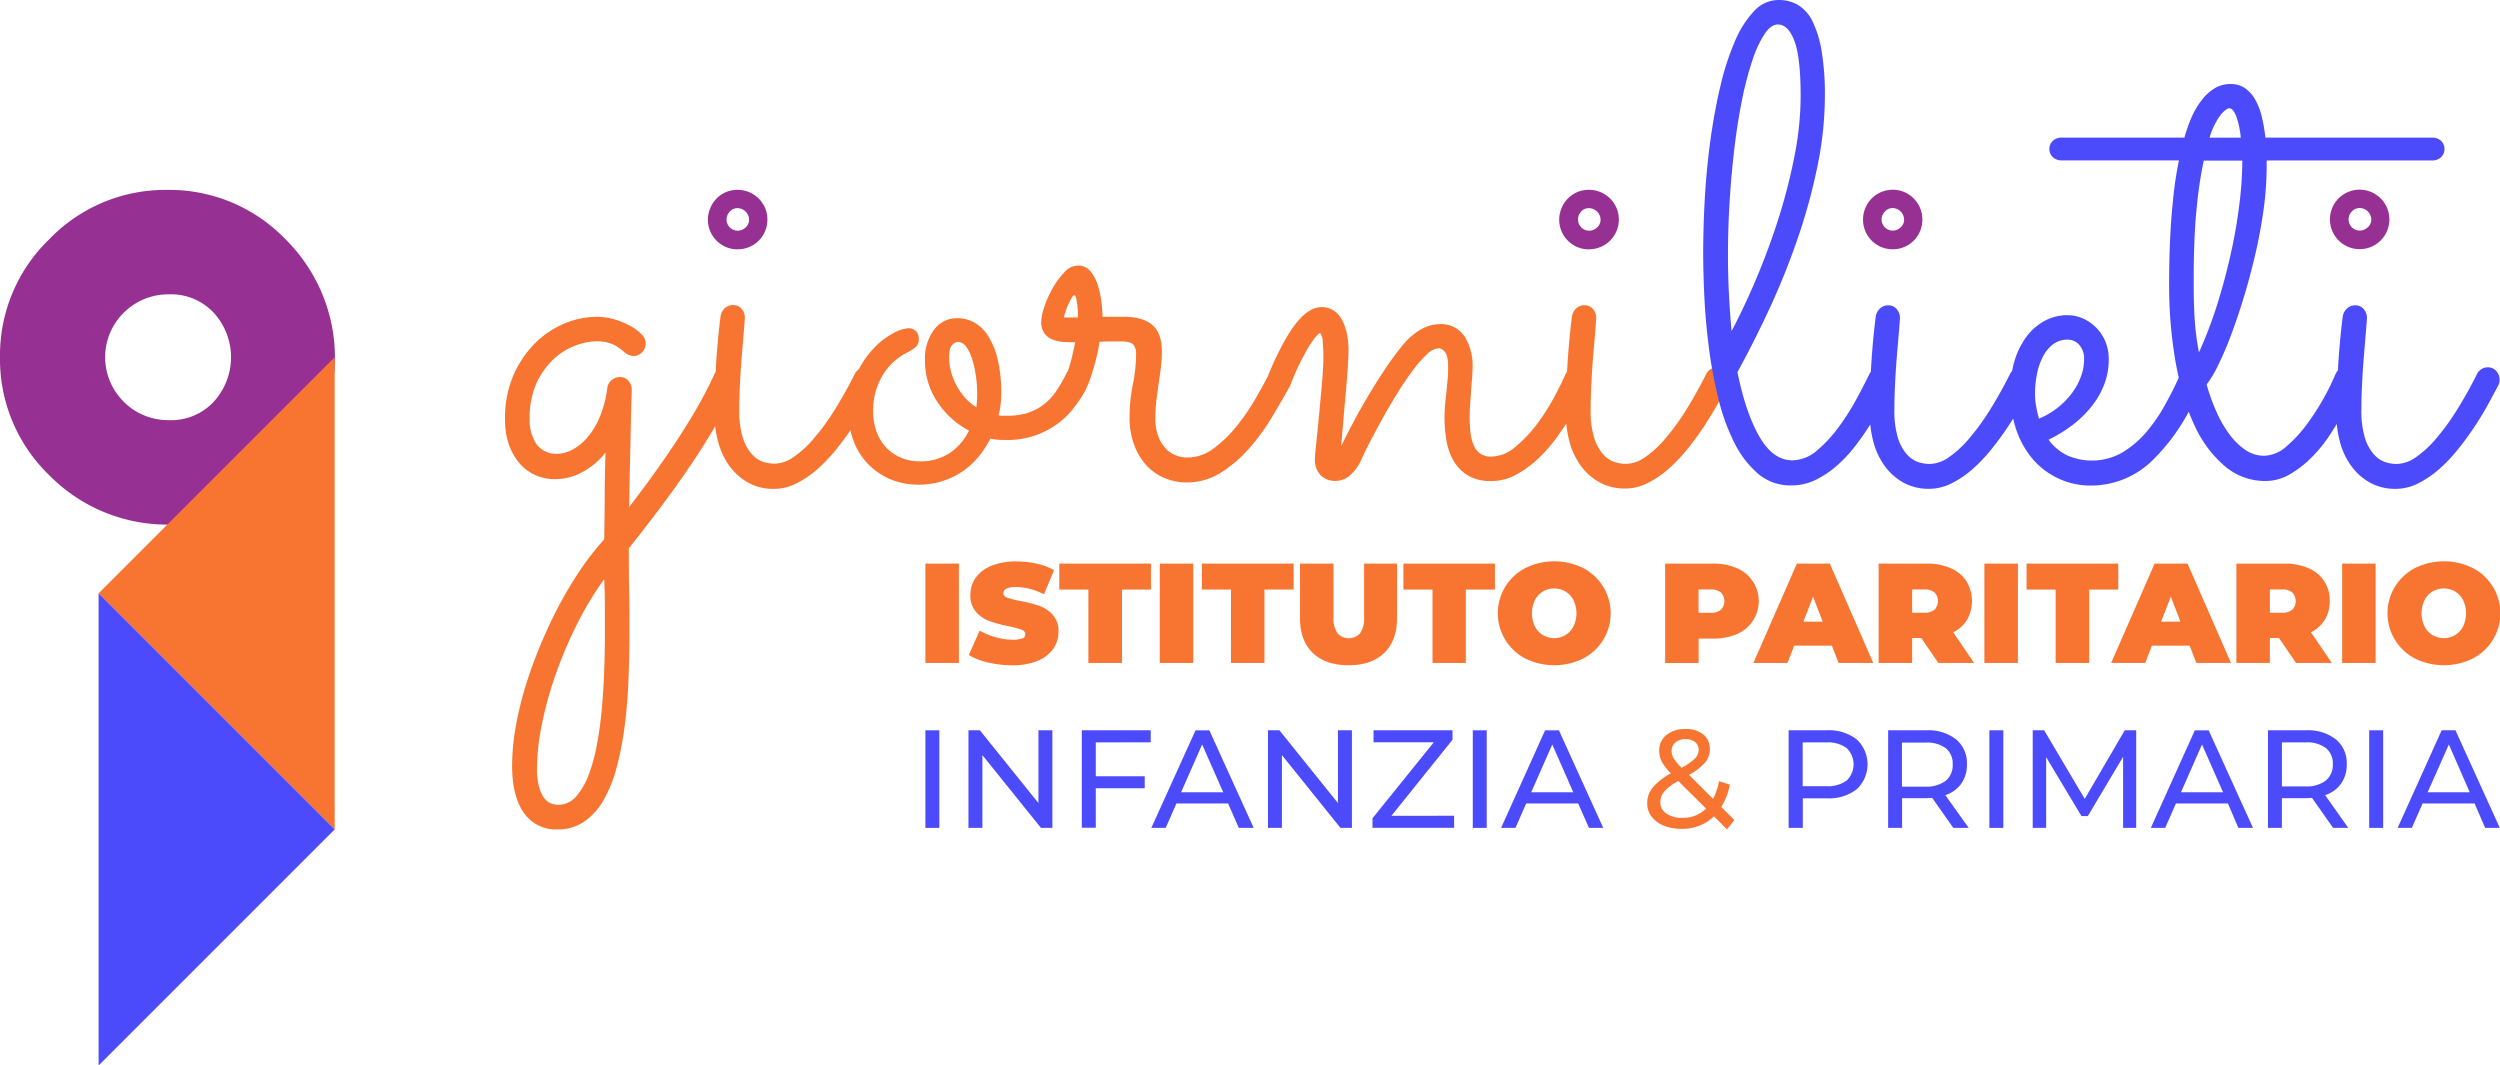 <svg xmlns="http://www.w3.org/2000/svg" viewBox="0 0 624.78 266.28"><defs><style>.cls-1{fill:#973093;}.cls-2{fill:#f77531;}.cls-3{fill:#4b4bfb;}</style></defs><title>Risorsa 1</title><g id="Livello_2" data-name="Livello 2"><g id="Livello_1-2" data-name="Livello 1"><path class="cls-1" d="M184.36,62.3a7.39,7.39,0,0,0,7.42-7.42,7.35,7.35,0,0,0-.57-2.9,7.64,7.64,0,0,0-1.6-2.36A7.53,7.53,0,0,0,181.46,48a7.22,7.22,0,0,0-2.36,1.59A7.44,7.44,0,0,0,177.51,52a7.41,7.41,0,0,0,6.85,10.32Zm-2-9.42a2.6,2.6,0,0,1,2-.86,2.94,2.94,0,0,1,2.85,2.86,2.59,2.59,0,0,1-.86,1.95,2.77,2.77,0,0,1-2,.82,2.8,2.8,0,0,1-2.78-2.77A2.79,2.79,0,0,1,182.4,52.88Z"/><path class="cls-1" d="M397.11,62.3A7.44,7.44,0,0,0,404,52a7.44,7.44,0,0,0-1.59-2.36A7.53,7.53,0,0,0,394.21,48a7.22,7.22,0,0,0-2.36,1.59A7.44,7.44,0,0,0,390.26,52a7.41,7.41,0,0,0,6.85,10.32Zm-2-9.42a2.6,2.6,0,0,1,2-.86A2.94,2.94,0,0,1,400,54.88a2.59,2.59,0,0,1-.86,1.95,2.77,2.77,0,0,1-2,.82,2.8,2.8,0,0,1-2.78-2.77A2.79,2.79,0,0,1,395.15,52.88Z"/><path class="cls-1" d="M473,62.3a7.38,7.38,0,0,0,7.42-7.42,7.35,7.35,0,0,0-.57-2.9A7.44,7.44,0,0,0,475.92,48a7.46,7.46,0,0,0-8.16,1.59A7.44,7.44,0,0,0,466.17,52a7.35,7.35,0,0,0-.57,2.9A7.38,7.38,0,0,0,473,62.3Zm-1.95-9.42A2.59,2.59,0,0,1,473,52a2.94,2.94,0,0,1,2.86,2.86,2.59,2.59,0,0,1-.86,1.95,2.79,2.79,0,0,1-2,.82,2.8,2.8,0,0,1-2.77-2.77A2.79,2.79,0,0,1,471.07,52.88Z"/><path class="cls-1" d="M592.61,48a7.4,7.4,0,0,0-10.32,6.85,7.42,7.42,0,1,0,14.84,0,7.35,7.35,0,0,0-.57-2.9A7.44,7.44,0,0,0,592.61,48Zm-.9,8.8a2.79,2.79,0,0,1-2,.82,2.8,2.8,0,0,1-2.77-2.77,2.79,2.79,0,0,1,.82-2,2.59,2.59,0,0,1,2-.86,2.94,2.94,0,0,1,2.86,2.86A2.59,2.59,0,0,1,591.71,56.83Z"/><path class="cls-1" d="M0,89.27a40.28,40.28,0,0,0,12.33,29.51,41.32,41.32,0,0,0,29.5,12.32,41.68,41.68,0,0,0,29.5-71.32A40.28,40.28,0,0,0,41.82,47.46a40.28,40.28,0,0,0-29.5,12.32A40.27,40.27,0,0,0,0,89.27Zm30.81,11a15.62,15.62,0,0,1,0-22A15.72,15.72,0,0,1,42,73.56a14.69,14.69,0,0,1,11.2,4.37,16.47,16.47,0,0,1,0,22.7A14.63,14.63,0,0,1,42,105,15.73,15.73,0,0,1,30.81,100.3Z"/><path class="cls-2" d="M231.27,140.85h8.37v24.83h-8.37Z"/><path class="cls-2" d="M246.93,165.56a16.1,16.1,0,0,1-4.81-1.86l2.7-6.1a17.58,17.58,0,0,0,4,1.65,15.68,15.68,0,0,0,4.22.62,6.68,6.68,0,0,0,2.49-.34,1.09,1.09,0,0,0,.74-1c0-.52-.32-.91-1-1.17a20.67,20.67,0,0,0-3.22-.85,37.56,37.56,0,0,1-4.78-1.3,8.2,8.2,0,0,1-3.34-2.27,6.13,6.13,0,0,1-1.42-4.27,7.39,7.39,0,0,1,1.31-4.26,8.78,8.78,0,0,1,3.92-3,16.36,16.36,0,0,1,6.34-1.1,23.47,23.47,0,0,1,5,.55,15.79,15.79,0,0,1,4.34,1.62l-2.52,6.06a15.35,15.35,0,0,0-6.91-1.84c-2.16,0-3.23.52-3.23,1.56,0,.5.32.87,1,1.12a20.55,20.55,0,0,0,3.15.8,32.12,32.12,0,0,1,4.79,1.22,8.35,8.35,0,0,1,3.39,2.25,6,6,0,0,1,1.44,4.26,7.27,7.27,0,0,1-1.32,4.24,8.79,8.79,0,0,1-3.92,3,15.9,15.9,0,0,1-6.33,1.12A26.07,26.07,0,0,1,246.93,165.56Z"/><path class="cls-2" d="M272,147.34h-7.27v-6.49h22.91v6.49H280.4v18.34H272Z"/><path class="cls-2" d="M289.84,140.85h8.37v24.83h-8.37Z"/><path class="cls-2" d="M307.65,147.34h-7.28v-6.49h22.92v6.49H316v18.34h-8.37Z"/><path class="cls-2" d="M328.08,163.17q-3.19-3.09-3.19-8.66V140.85h8.37v13.41a6.43,6.43,0,0,0,1,4,3.81,3.81,0,0,0,5.64,0,6.43,6.43,0,0,0,1-4V140.85h8.23v13.66q0,5.56-3.19,8.66t-8.9,3.08Q331.28,166.25,328.08,163.17Z"/><path class="cls-2" d="M358,147.34h-7.27v-6.49H373.6v6.49h-7.27v18.34H358Z"/><path class="cls-2" d="M381.23,164.58a12.72,12.72,0,0,1,0-22.63,16.36,16.36,0,0,1,14.4,0,12.73,12.73,0,0,1,0,22.63,16.36,16.36,0,0,1-14.4,0Zm10-5.87a5.43,5.43,0,0,0,2-2.16,7.55,7.55,0,0,0,0-6.56,5.39,5.39,0,0,0-2-2.17,5.61,5.61,0,0,0-5.64,0,5.48,5.48,0,0,0-2,2.17,7.64,7.64,0,0,0,0,6.56,5.52,5.52,0,0,0,2,2.16,5.55,5.55,0,0,0,5.64,0Z"/><path class="cls-2" d="M434.09,142a8.94,8.94,0,0,1,0,16.46,14.8,14.8,0,0,1-6,1.13h-3.58v6.1h-8.37V140.85h11.95A14.63,14.63,0,0,1,434.09,142Zm-4,10.37a3.11,3.11,0,0,0,0-4.29,3.7,3.7,0,0,0-2.55-.76h-3.05v5.82h3.05A3.7,3.7,0,0,0,430.11,152.36Z"/><path class="cls-2" d="M457.82,161.36h-9.44l-1.66,4.32H438.2l10.86-24.83h8.23l10.86,24.83h-8.66Zm-2.3-6-2.42-6.24-2.41,6.24Z"/><path class="cls-2" d="M480.14,159.44h-2.27v6.24h-8.38V140.85h12a14.58,14.58,0,0,1,6,1.14,8.73,8.73,0,0,1,3.94,3.26,9.54,9.54,0,0,1,.18,9.61,8.43,8.43,0,0,1-3.48,3.16l5.22,7.66h-8.94Zm3.33-11.37a3.72,3.72,0,0,0-2.55-.76h-3.05v5.82h3.05a3.72,3.72,0,0,0,2.55-.77,3.13,3.13,0,0,0,0-4.29Z"/><path class="cls-2" d="M495.92,140.85h8.38v24.83h-8.38Z"/><path class="cls-2" d="M513.73,147.34h-7.27v-6.49h22.92v6.49h-7.27v18.34h-8.38Z"/><path class="cls-2" d="M547.22,161.36h-9.43l-1.67,4.32H527.6l10.86-24.83h8.23l10.86,24.83h-8.66Zm-2.3-6-2.41-6.24-2.42,6.24Z"/><path class="cls-2" d="M569.54,159.44h-2.27v6.24H558.9V140.85h12a14.63,14.63,0,0,1,6,1.14,8.57,8.57,0,0,1,5.32,8.23,8.7,8.7,0,0,1-1.21,4.64,8.46,8.46,0,0,1-3.47,3.16l5.21,7.66h-8.94Zm3.33-11.37a3.7,3.7,0,0,0-2.55-.76h-3.05v5.82h3.05a3.7,3.7,0,0,0,2.55-.77,3.11,3.11,0,0,0,0-4.29Z"/><path class="cls-2" d="M585.33,140.85h8.37v24.83h-8.37Z"/><path class="cls-2" d="M603.56,164.58a12.73,12.73,0,0,1,0-22.63,16.36,16.36,0,0,1,14.4,0,12.72,12.72,0,0,1,0,22.63,16.36,16.36,0,0,1-14.4,0Zm10-5.87a5.52,5.52,0,0,0,2-2.16,7.64,7.64,0,0,0,0-6.56,5.48,5.48,0,0,0-2-2.17,5.61,5.61,0,0,0-5.64,0,5.39,5.39,0,0,0-2,2.17,7.55,7.55,0,0,0,0,6.56,5.43,5.43,0,0,0,2,2.16,5.55,5.55,0,0,0,5.64,0Z"/><path class="cls-2" d="M431.59,207.28,428.35,204a11.26,11.26,0,0,1-8.15,3.14,11.52,11.52,0,0,1-4.39-.8,7.19,7.19,0,0,1-3.05-2.25,5.32,5.32,0,0,1-1.1-3.29,6.16,6.16,0,0,1,1.38-4,15.94,15.94,0,0,1,4.55-3.54,12,12,0,0,1-2.27-2.89,5.8,5.8,0,0,1-.66-2.68,4.93,4.93,0,0,1,1.79-4,7.25,7.25,0,0,1,4.79-1.5,6.7,6.7,0,0,1,4.43,1.36,4.59,4.59,0,0,1,1.64,3.73,5.09,5.09,0,0,1-1.2,3.31,15.07,15.07,0,0,1-4,3.06l6,6a15.43,15.43,0,0,0,1.5-4.43l2.69.87a16.15,16.15,0,0,1-2.13,5.58l3.28,3.27Zm-5.22-5.19-6.94-6.9a12.53,12.53,0,0,0-3.5,2.6,4.13,4.13,0,0,0-1,2.7,3.31,3.31,0,0,0,1.51,2.82,6.67,6.67,0,0,0,4,1.08A8.17,8.17,0,0,0,426.37,202.09Zm-7.69-16.53a2.73,2.73,0,0,0-.92,2.14,3.61,3.61,0,0,0,.5,1.81,14.24,14.24,0,0,0,2,2.37,14.87,14.87,0,0,0,3.33-2.33,3,3,0,0,0,.92-2.13,2.44,2.44,0,0,0-.85-1.95,3.54,3.54,0,0,0-2.39-.73A3.71,3.71,0,0,0,418.68,185.56Z"/><path class="cls-2" d="M431.31,92.8a2.72,2.72,0,0,0-2.16-1,3,3,0,0,0-2.77,1.71,104.67,104.67,0,0,1-5.14,9.17,56.56,56.56,0,0,1-5.18,7.06,25.93,25.93,0,0,1-5,4.56,8.54,8.54,0,0,1-4.73,1.63,9.61,9.61,0,0,1-2.9-.48,6.82,6.82,0,0,1-2.85-2,11,11,0,0,1-2.2-4.12,23.28,23.28,0,0,1-.86-7c0-2.12.07-4.45.21-7s.29-4.92.49-7.18.35-4.2.49-5.83.2-2.61.2-2.94a3.19,3.19,0,0,0-.82-2.16,2.58,2.58,0,0,0-2-.93,3,3,0,0,0-2.25.85,3.48,3.48,0,0,0-1,2q-.86,6.85-1.21,13.75a3.54,3.54,0,0,0-.42.68c-.6,1.42-1.51,3.26-2.73,5.55A52.3,52.3,0,0,1,384.1,106a32.84,32.84,0,0,1-5.43,5.7,9.39,9.39,0,0,1-6,2.41,4.55,4.55,0,0,1-2.77-.78,4.89,4.89,0,0,1-1.63-2.11,11.62,11.62,0,0,1-.78-3.15,34.52,34.52,0,0,1-.2-3.75q0-1.55.12-3.3c.08-1.17.17-2.32.25-3.47s.16-2.21.24-3.21.12-1.87.12-2.57a13.66,13.66,0,0,0-2-7.67,7,7,0,0,0-6.27-3.1,9.69,9.69,0,0,0-4.53,1.27,16.24,16.24,0,0,0-4.77,4.11q-2.37,2.94-4.53,6.2c-1.44,2.18-2.81,4.36-4.11,6.56s-2.53,4.38-3.67,6.53-2.15,4.12-3,5.91c.16-1.58.34-3.53.53-5.87s.39-4.69.61-7.05.39-4.58.53-6.65.2-3.59.2-4.57a20.29,20.29,0,0,0-.36-3.83,13.75,13.75,0,0,0-1.14-3.42,6.62,6.62,0,0,0-2.08-2.49,5.34,5.34,0,0,0-3.18-.94q-3.18,0-6.41,4.12t-6.89,12.84a.83.83,0,0,1,0,.15c-.89,1.71-2,3.66-3.26,5.89a52.76,52.76,0,0,1-4.69,6.81,31.4,31.4,0,0,1-5.7,5.5,11,11,0,0,1-6.61,2.28,8.58,8.58,0,0,1-2.53-.44,7.21,7.21,0,0,1-2.61-1.59,9.2,9.2,0,0,1-2-3.06,12.56,12.56,0,0,1-.81-4.85,37.23,37.23,0,0,1,.24-4.17c.17-1.41.36-2.83.57-4.28s.41-2.84.57-4.19a31.63,31.63,0,0,0,.25-3.92c0-3.1-.82-5.32-2.45-6.68s-4-2-7.09-2c-.82,0-1.67,0-2.57,0s-1.81,0-2.73,0a30.31,30.31,0,0,0-.29-3.83,23.66,23.66,0,0,0-.93-4.21,10,10,0,0,0-1.84-3.38,3.85,3.85,0,0,0-3.06-1.38A4.63,4.63,0,0,0,266,68.05a19.21,19.21,0,0,0-2.93,4A24.56,24.56,0,0,0,261,76.65a12.84,12.84,0,0,0-.78,3.75,4.64,4.64,0,0,0,.82,2.93,4.53,4.53,0,0,0,2.08,1.55,8.91,8.91,0,0,0,2.73.58c1,.05,1.93.08,2.85.08-.49,2.39-.89,4.16-1.22,5.3-.25.86-.46,1.53-.65,2a1.79,1.79,0,0,0-.25.33,34.35,34.35,0,0,1-2.73,4.73,14.12,14.12,0,0,1-3.22,3.35,13.17,13.17,0,0,1-4,2,17.25,17.25,0,0,1-5,.65h-1.06a5.4,5.4,0,0,1-1-.08,24.17,24.17,0,0,0,.65-5.46,36.13,36.13,0,0,0-.89-8.56,18.93,18.93,0,0,0-2.41-5.87,9.86,9.86,0,0,0-3.46-3.34,8.62,8.62,0,0,0-4.16-1.07,7.09,7.09,0,0,0-5.92,2.94A12.17,12.17,0,0,0,231.16,90a18.38,18.38,0,0,0,3.1,10.44,21.35,21.35,0,0,0,7.91,7.18,14.33,14.33,0,0,1-4.69,5.5,13,13,0,0,1-7.7,2.16,11.48,11.48,0,0,1-4.73-.94,10.9,10.9,0,0,1-3.67-2.6,11.36,11.36,0,0,1-2.37-4,15.14,15.14,0,0,1-.81-5,17.3,17.3,0,0,1,.81-5.46A16.59,16.59,0,0,1,221.09,93a14.32,14.32,0,0,1,2.73-3,16,16,0,0,1,2.77-1.84,11.81,11.81,0,0,0,2.17-1.35,2.5,2.5,0,0,0,.85-2.07,2.47,2.47,0,0,0-2.77-2.69,9,9,0,0,0-3.67,1.26,18.83,18.83,0,0,0-4.89,3.83,23.68,23.68,0,0,0-3.67,5.17,3.06,3.06,0,0,0-1,1.15,104.67,104.67,0,0,1-5.14,9.17,56.56,56.56,0,0,1-5.18,7.06,25.93,25.93,0,0,1-5,4.56,8.54,8.54,0,0,1-4.73,1.63,9.61,9.61,0,0,1-2.9-.48,6.82,6.82,0,0,1-2.85-2,11,11,0,0,1-2.2-4.12,23.28,23.28,0,0,1-.86-7c0-2.12.07-4.45.21-7s.29-4.92.49-7.18.35-4.2.49-5.83.2-2.61.2-2.94a3.19,3.19,0,0,0-.82-2.16,2.58,2.58,0,0,0-2-.93,3,3,0,0,0-2.25.85,3.48,3.48,0,0,0-1,2q-.87,6.92-1.22,13.86a3.88,3.88,0,0,0-.33.57q-5.94,13.22-21.28,33.19.08-5.86.21-11.13c.08-3.51.14-6.59.2-9.26s.11-4.79.16-6.4.08-2.43.08-2.48a3.47,3.47,0,0,0-.77-2.2,2.59,2.59,0,0,0-2.16-1,3.16,3.16,0,0,0-2.12.77,3,3,0,0,0-1.06,1.92,27.62,27.62,0,0,1-1.92,7.34,19.05,19.05,0,0,1-3.14,5.13,12.63,12.63,0,0,1-3.71,3,8.06,8.06,0,0,1-3.63,1,6.07,6.07,0,0,1-5.3-2.4,10.72,10.72,0,0,1-1.71-6.33A21.27,21.27,0,0,1,134,95.93a19.33,19.33,0,0,1,4.24-6.07,16.34,16.34,0,0,1,5.47-3.46,15.3,15.3,0,0,1,5.38-1.11,10.57,10.57,0,0,1,2.81.33,9.23,9.23,0,0,1,2,.81,10.06,10.06,0,0,1,1.39.94c.35.3.64.53.85.7a3.36,3.36,0,0,0,2.2.89,2.8,2.8,0,0,0,2.12-.94,3,3,0,0,0,.9-2.16,3.17,3.17,0,0,0-.9-2.2s-.35-.33-.89-.81a12.14,12.14,0,0,0-2.33-1.55,20.38,20.38,0,0,0-3.63-1.47,15.86,15.86,0,0,0-4.64-.65,20.7,20.7,0,0,0-7.79,1.63,22.84,22.84,0,0,0-7.38,4.89,25.79,25.79,0,0,0-5.5,8.11A27.19,27.19,0,0,0,126.21,105a18.43,18.43,0,0,0,.9,5.87,14.68,14.68,0,0,0,2.53,4.69,11.37,11.37,0,0,0,4,3.1,12,12,0,0,0,5.18,1.09A14.23,14.23,0,0,0,145.5,118a18.19,18.19,0,0,0,5.83-4.89c-.11,3.15-.18,6.61-.2,10.36s-.07,7.53-.13,11.33a68.18,68.18,0,0,0-6.32,8.15,101,101,0,0,0-5.5,9.38c-1.69,3.27-3.22,6.62-4.61,10.08A107.19,107.19,0,0,0,131,172.63a83.38,83.38,0,0,0-2.25,9.82,56.27,56.27,0,0,0-.77,8.85q0,7.66,2.93,11.83a9.67,9.67,0,0,0,8.4,4.15,11.58,11.58,0,0,0,6.65-1.91,16.41,16.41,0,0,0,4.81-5.3,32.74,32.74,0,0,0,3.26-8,77.84,77.84,0,0,0,2-10q.74-5.41,1-11.41t.28-12.11c0-4.08,0-7.83-.08-11.25s-.08-6.85-.08-10.28q10.11-12.63,16.72-22.67,2.69-4.08,4.87-7.85a27,27,0,0,0,.71,3.81,18.13,18.13,0,0,0,2.86,6.16,14.47,14.47,0,0,0,4.69,4.16,13,13,0,0,0,6.44,1.55,12.35,12.35,0,0,0,5.62-1.39,24.63,24.63,0,0,0,5.31-3.62,41.22,41.22,0,0,0,4.77-5.06c1.21-1.52,2.33-3,3.39-4.59a17.44,17.44,0,0,0,.81,2.72,16.64,16.64,0,0,0,3.66,5.78,17,17,0,0,0,5.55,3.76,18,18,0,0,0,7,1.34,19.46,19.46,0,0,0,6-.9,19,19,0,0,0,9-6.07,23.89,23.89,0,0,0,2.93-4.53,17.35,17.35,0,0,0,3.59.33,21.1,21.1,0,0,0,12.52-3.55,19.72,19.72,0,0,0,4.32-3.91,33.68,33.68,0,0,0,3.22-4.69c.22-.43.43-.91.65-1.43a1.22,1.22,0,0,0,.07-.17s0,0,0,0a4.89,4.89,0,0,0,.41-1c.22-.6.48-1.37.78-2.33s.61-2.06.93-3.34a40.36,40.36,0,0,0,.82-4.11c1-.06,2-.09,2.9-.09h2.48q2.37,0,3.06.78a3.4,3.4,0,0,1,.69,2.32,39.19,39.19,0,0,1-.81,7.71,40.43,40.43,0,0,0-.82,8.11,19.56,19.56,0,0,0,1.14,6.89,15.43,15.43,0,0,0,3.06,5.14,12.84,12.84,0,0,0,4.53,3.18,14.19,14.19,0,0,0,5.54,1.1,15.8,15.8,0,0,0,8.69-2.53,32.89,32.89,0,0,0,7.13-6.19,54.38,54.38,0,0,0,5.67-7.87q2.49-4.2,4.36-7.55a2.82,2.82,0,0,0,.19-.51,63.2,63.2,0,0,1,4.7-9.64c1.25-1.87,2.12-2.9,2.61-3.06a3.75,3.75,0,0,1,.66,2.29c.1,1.25.16,2.55.16,3.91,0,1-.06,2.31-.16,3.83s-.25,3.17-.41,4.94-.33,3.55-.49,5.34-.33,3.46-.49,5-.3,2.89-.41,4-.16,1.86-.16,2.24a5.43,5.43,0,0,0,1.43,4,5.11,5.11,0,0,0,3.79,1.42,5.62,5.62,0,0,0,3.34-1.18,12.15,12.15,0,0,0,3.26-4.6c.55-1.2,1.29-2.71,2.24-4.53s2-3.74,3.1-5.75,2.31-4,3.59-6.08,2.53-3.87,3.75-5.5a27.58,27.58,0,0,1,3.51-4,4.72,4.72,0,0,1,3-1.51,2.17,2.17,0,0,1,1.46.93c.55.63.82,1.81.82,3.55,0,1,0,2.12-.12,3.26s-.19,2.29-.33,3.43-.25,2.23-.33,3.26-.12,2-.12,2.77a35.74,35.74,0,0,0,.45,5.67,15.41,15.41,0,0,0,1.75,5.14,10.32,10.32,0,0,0,3.59,3.75,11.1,11.1,0,0,0,5.95,1.43,12.76,12.76,0,0,0,6.24-1.64,26.29,26.29,0,0,0,5.55-4.07,37.82,37.82,0,0,0,4.69-5.43c.79-1.11,1.52-2.19,2.21-3.23a27.48,27.48,0,0,0,.76,4.37,18.13,18.13,0,0,0,2.86,6.16,14.47,14.47,0,0,0,4.69,4.16,13,13,0,0,0,6.44,1.55,12.35,12.35,0,0,0,5.62-1.39,24.63,24.63,0,0,0,5.31-3.62,41.22,41.22,0,0,0,4.77-5.06q2.24-2.81,4.11-5.67t3.35-5.54c1-1.8,1.79-3.32,2.44-4.57a2.71,2.71,0,0,0,.33-1.38A3.17,3.17,0,0,0,431.31,92.8ZM151.17,158.93q0,3.91-.17,8.56t-.57,9.34q-.41,4.68-1.22,9.09a43.92,43.92,0,0,1-2.12,7.79,17,17,0,0,1-3.18,5.42,5.8,5.8,0,0,1-4.4,2,5.33,5.33,0,0,1-1.76-.33,3.88,3.88,0,0,1-1.71-1.3,8.19,8.19,0,0,1-1.3-2.78,17.22,17.22,0,0,1-.54-4.81,56,56,0,0,1,1.19-10.72,92.7,92.7,0,0,1,3.38-12.35,108.44,108.44,0,0,1,5.3-12.6A82.2,82.2,0,0,1,151,144.74q.17,3.67.17,7.18ZM244,101.76a12.19,12.19,0,0,1-3-2.56A16.93,16.93,0,0,1,238.87,96a15.73,15.73,0,0,1-1.27-3.39,14.16,14.16,0,0,1-.4-3.26q0-2.45.81-3.18a2.27,2.27,0,0,1,1.31-.73,2.62,2.62,0,0,1,2.12,1.18,10.54,10.54,0,0,1,1.51,3.1,27.11,27.11,0,0,1,.93,4.2,31.22,31.22,0,0,1,.33,4.48A22.58,22.58,0,0,1,244,101.76Zm21.86-22.42c.11-.43.27-1,.49-1.63a15.17,15.17,0,0,1,.73-1.83,14.82,14.82,0,0,1,.78-1.47c.24-.41.45-.61.61-.61s.31.21.45.65A10,10,0,0,1,269.2,76c.08.6.14,1.21.17,1.83s0,1.13,0,1.51Z"/><polygon class="cls-2" points="24.64 148.28 83.64 89.28 83.64 207.28 83.64 207.28 24.64 148.28"/><path class="cls-3" d="M231.27,182.51h3.48V206.9h-3.48Z"/><path class="cls-3" d="M263,182.51V206.9h-2.85l-14.64-18.19V206.9h-3.48V182.51h2.85l14.64,18.19V182.51Z"/><path class="cls-3" d="M273.85,185.54V194h12.23v3H273.85v9.86h-3.49V182.51h17.22v3Z"/><path class="cls-3" d="M306.92,200.8H294l-2.68,6.1h-3.59l11.05-24.39h3.45l11.08,24.39H309.6ZM305.7,198l-5.27-11.95L295.17,198Z"/><path class="cls-3" d="M337.86,182.51V206.9H335l-14.63-18.19V206.9h-3.49V182.51h2.86l14.63,18.19V182.51Z"/><path class="cls-3" d="M363.4,203.87v3H343v-2.37l15.33-19H343.26v-3H363v2.37l-15.26,19Z"/><path class="cls-3" d="M368.07,182.51h3.48V206.9h-3.48Z"/><path class="cls-3" d="M394.41,200.8h-13l-2.68,6.1h-3.59l11-24.39h3.45l11.08,24.39H397.1ZM393.19,198l-5.26-11.95L382.67,198Z"/><path class="cls-3" d="M464,184.77a8.52,8.52,0,0,1,0,12.48,11.3,11.3,0,0,1-7.46,2.26h-6v7.39H447V182.51h9.51A11.3,11.3,0,0,1,464,184.77Zm-2.51,10.3a5.61,5.61,0,0,0,0-8.12,7.87,7.87,0,0,0-5.05-1.41h-5.93v10.94h5.93A7.87,7.87,0,0,0,461.49,195.07Z"/><path class="cls-3" d="M488.15,206.9l-5.26-7.49c-.65,0-1.17.07-1.54.07h-6v7.42h-3.48V182.51h9.51a11.3,11.3,0,0,1,7.46,2.26,7.69,7.69,0,0,1,2.72,6.24,8.18,8.18,0,0,1-1.4,4.81,7.87,7.87,0,0,1-4,2.89L492,206.9Zm-1.85-11.81A5,5,0,0,0,488,191,4.92,4.92,0,0,0,486.3,187a7.87,7.87,0,0,0-5.05-1.41h-5.93v11h5.93A7.81,7.81,0,0,0,486.3,195.09Z"/><path class="cls-3" d="M497.17,182.51h3.49V206.9h-3.49Z"/><path class="cls-3" d="M530.59,206.9l0-17.77-8.81,14.81h-1.6l-8.82-14.71V206.9H508V182.51h2.86L521,199.65l10-17.14h2.86l0,24.39Z"/><path class="cls-3" d="M556.79,200.8h-13l-2.68,6.1h-3.59l11-24.39h3.45l11.08,24.39h-3.65ZM555.57,198l-5.26-11.95L545.05,198Z"/><path class="cls-3" d="M583.07,206.9l-5.27-7.49c-.65,0-1.16.07-1.53.07h-6v7.42h-3.48V182.51h9.51a11.3,11.3,0,0,1,7.46,2.26,7.69,7.69,0,0,1,2.72,6.24,8.18,8.18,0,0,1-1.4,4.81,7.87,7.87,0,0,1-4,2.89l5.78,8.19Zm-1.85-11.81A5,5,0,0,0,583,191a4.92,4.92,0,0,0-1.74-4.06,7.87,7.87,0,0,0-5.05-1.41h-5.93v11h5.93A7.81,7.81,0,0,0,581.22,195.09Z"/><path class="cls-3" d="M592.09,182.51h3.49V206.9h-3.49Z"/><path class="cls-3" d="M618.43,200.8h-13l-2.68,6.1H599.2l11-24.39h3.45l11.08,24.39h-3.66ZM617.22,198,612,186.06,606.69,198Z"/><path class="cls-3" d="M623.92,92.8a2.72,2.72,0,0,0-2.16-1A3,3,0,0,0,619,93.53a104.67,104.67,0,0,1-5.14,9.17,57.58,57.58,0,0,1-5.18,7.06,25.93,25.93,0,0,1-5,4.56,8.54,8.54,0,0,1-4.73,1.63,9.56,9.56,0,0,1-2.9-.48,6.76,6.76,0,0,1-2.85-2,11,11,0,0,1-2.2-4.12,23.28,23.28,0,0,1-.86-7c0-2.12.07-4.45.2-7s.3-4.92.49-7.18.36-4.2.49-5.83.21-2.61.21-2.94a3.24,3.24,0,0,0-.82-2.16,2.59,2.59,0,0,0-2-.93,3,3,0,0,0-2.24.85,3.48,3.48,0,0,0-1,2q-.84,6.7-1.2,13.44a3.55,3.55,0,0,0-.67,1.07,57.62,57.62,0,0,1-2.65,5.43,60.19,60.19,0,0,1-4.25,6.68,32.71,32.71,0,0,1-5.21,5.71,8.78,8.78,0,0,1-5.67,2.41,8.18,8.18,0,0,1-4.57-1.39,16.14,16.14,0,0,1-3.95-3.79,28.3,28.3,0,0,1-3.3-5.63,47.52,47.52,0,0,1-2.53-7,28.28,28.28,0,0,0,2.93-4.94,80.68,80.68,0,0,0,3.3-7.78q1.68-4.48,3.27-9.79t2.85-10.88c.84-3.73,1.51-7.46,2-11.22A81.9,81.9,0,0,0,566.47,41v-.9h41.35a3.25,3.25,0,0,0,2.2-.78,2.86,2.86,0,0,0,0-4.15,3.25,3.25,0,0,0-2.2-.78H566.15a40.74,40.74,0,0,0-.94-5.38,16.1,16.1,0,0,0-1.67-4.24A8.69,8.69,0,0,0,561,22a6.19,6.19,0,0,0-3.55-1,7.55,7.55,0,0,0-3.87,1,11.34,11.34,0,0,0-3.18,2.82A19.66,19.66,0,0,0,547.84,29a38.8,38.8,0,0,0-1.92,5.38H515.26a3.24,3.24,0,0,0-2.2.78,2.84,2.84,0,0,0,0,4.15,3.24,3.24,0,0,0,2.2.78h29.28c-.55,2.72-1,5.5-1.31,8.36s-.57,5.62-.73,8.31-.27,5.25-.33,7.67-.08,4.52-.08,6.32a111.67,111.67,0,0,0,1.63,19.81c.24,1.31.5,2.57.78,3.8-1,2.3-2.2,4.59-3.47,6.89a40.59,40.59,0,0,1-4.81,6.93,23.9,23.9,0,0,1-6,5,15.27,15.27,0,0,1-13.87.49,12.64,12.64,0,0,1-4.4-3.79,34.1,34.1,0,0,0,6-3.67,26.35,26.35,0,0,0,4.77-4.65,20.71,20.71,0,0,0,3.14-5.46A17.21,17.21,0,0,0,527,89.86a11.41,11.41,0,0,0-.9-4.65,11,11,0,0,0-2.37-3.46,10.63,10.63,0,0,0-3.3-2.21,9.56,9.56,0,0,0-3.71-.77,11.83,11.83,0,0,0-5.83,1.47,14,14,0,0,0-4.57,4.07,19.63,19.63,0,0,0-2.93,6.12c-.22.75-.4,1.52-.55,2.31a3.48,3.48,0,0,0-.55.79,104.67,104.67,0,0,1-5.14,9.17,57.58,57.58,0,0,1-5.18,7.06,25.93,25.93,0,0,1-5,4.56,8.54,8.54,0,0,1-4.73,1.63,9.56,9.56,0,0,1-2.9-.48,6.82,6.82,0,0,1-2.85-2,11,11,0,0,1-2.2-4.12,23.28,23.28,0,0,1-.86-7c0-2.12.07-4.45.2-7s.3-4.92.49-7.18.36-4.2.49-5.83.21-2.61.21-2.94a3.24,3.24,0,0,0-.82-2.16,2.59,2.59,0,0,0-2-.93,3,3,0,0,0-2.24.85,3.48,3.48,0,0,0-1,2q-.85,6.85-1.21,13.74a3.2,3.2,0,0,0-.34.53q-1.06,2.2-3,5.83a59.61,59.61,0,0,1-4.45,7.13,33.86,33.86,0,0,1-5.54,6.08,9.62,9.62,0,0,1-6.28,2.57q-4.82,0-8.24-5.91T434.21,93q4.56-8.33,8.56-17.08A180.84,180.84,0,0,0,449.7,58.3a141.56,141.56,0,0,0,4.65-17.49A87.08,87.08,0,0,0,456.06,24a65.25,65.25,0,0,0-.81-11.17A26.82,26.82,0,0,0,453,5.38a9.76,9.76,0,0,0-3.63-4.12A9.43,9.43,0,0,0,444.48,0a8.29,8.29,0,0,0-6.11,2.77,25.1,25.1,0,0,0-4.77,7.5,64.71,64.71,0,0,0-3.59,11q-1.51,6.28-2.49,13.29t-1.43,14.36q-.43,7.34-.44,14.19c0,3.14.09,6.76.28,10.84s.56,8.28,1.1,12.6a113.59,113.59,0,0,0,2.33,12.72,52,52,0,0,0,3.95,11.13,25.11,25.11,0,0,0,5.95,7.91,12.46,12.46,0,0,0,8.4,3,13.71,13.71,0,0,0,6-1.34,23.89,23.89,0,0,0,5.3-3.51,34.07,34.07,0,0,0,4.6-4.89,62.9,62.9,0,0,0,3.84-5.5l0,0a26.92,26.92,0,0,0,.75,4.22,18.13,18.13,0,0,0,2.86,6.16,14.44,14.44,0,0,0,4.68,4.16,13,13,0,0,0,6.45,1.55,12.38,12.38,0,0,0,5.62-1.39,24.33,24.33,0,0,0,5.3-3.62,39.75,39.75,0,0,0,4.77-5.06q2.25-2.81,4.12-5.67c.4-.61.79-1.21,1.16-1.81.14.6.29,1.21.47,1.81a22.92,22.92,0,0,0,3.75,7.47,19,19,0,0,0,15.74,7.45,22,22,0,0,0,15-6.43,50.18,50.18,0,0,0,8.92-12c.45,1.17.92,2.29,1.43,3.36a29.22,29.22,0,0,0,7.63,10.27,15.53,15.53,0,0,0,10.11,3.67,12,12,0,0,0,6-1.62,26,26,0,0,0,5.34-4.08,34.68,34.68,0,0,0,4.49-5.42c.72-1.08,1.38-2.12,2-3.13a27.1,27.1,0,0,0,.76,4.34,18.13,18.13,0,0,0,2.86,6.16,14.44,14.44,0,0,0,4.68,4.16,13,13,0,0,0,6.45,1.55,12.38,12.38,0,0,0,5.62-1.39,24.33,24.33,0,0,0,5.3-3.62,39.75,39.75,0,0,0,4.77-5.06q2.25-2.81,4.12-5.67c1.25-1.9,2.37-3.75,3.34-5.54s1.8-3.32,2.45-4.57a2.71,2.71,0,0,0,.33-1.38A3.17,3.17,0,0,0,623.92,92.8Zm-191.18-10q-.4-4.4-.65-9.21t-.25-10q0-6.84.45-13.78t1.22-13.29q.78-6.36,1.92-11.91A79.94,79.94,0,0,1,438,14.92a27.13,27.13,0,0,1,3-6.44c1.06-1.58,2.16-2.36,3.3-2.36,1.74,0,3.12,1.38,4.16,4.15S450,17.64,450,24.05a77.67,77.67,0,0,1-1.43,14.4,138.94,138.94,0,0,1-3.79,15.17q-2.37,7.62-5.47,15.08T432.74,82.76Zm76.12,18.76a18,18,0,0,1-.28-3.1,26,26,0,0,1,.44-4.77,16.54,16.54,0,0,1,1.43-4.36A9.15,9.15,0,0,1,513,86.11a5.83,5.83,0,0,1,3.75-1.23,3.85,3.85,0,0,1,2.85,1.27,5.11,5.11,0,0,1,1.23,3.71,12.11,12.11,0,0,1-.82,4.36,16.23,16.23,0,0,1-2.28,4.12,19.42,19.42,0,0,1-3.55,3.59,19.69,19.69,0,0,1-4.61,2.69C509.28,103.64,509.05,102.61,508.86,101.52ZM555,28.66c.92-1.06,1.63-1.59,2.11-1.59.66,0,1.24.65,1.76,2A22.5,22.5,0,0,1,560,34.41H552.2A17.82,17.82,0,0,1,555,28.66Zm-6.08,24a100,100,0,0,1,1.83-12.52h9.63a89.5,89.5,0,0,1-.78,11.25q-.76,6.12-2.2,12.48T554,76.45a109.57,109.57,0,0,1-4.45,11.62,65.42,65.42,0,0,1-1-7.3q-.31-4-.32-10Q548.21,60.1,548.9,52.64Z"/><polygon class="cls-3" points="83.64 207.28 24.64 266.28 24.64 148.28 24.64 148.28 83.64 207.28"/></g></g></svg>
